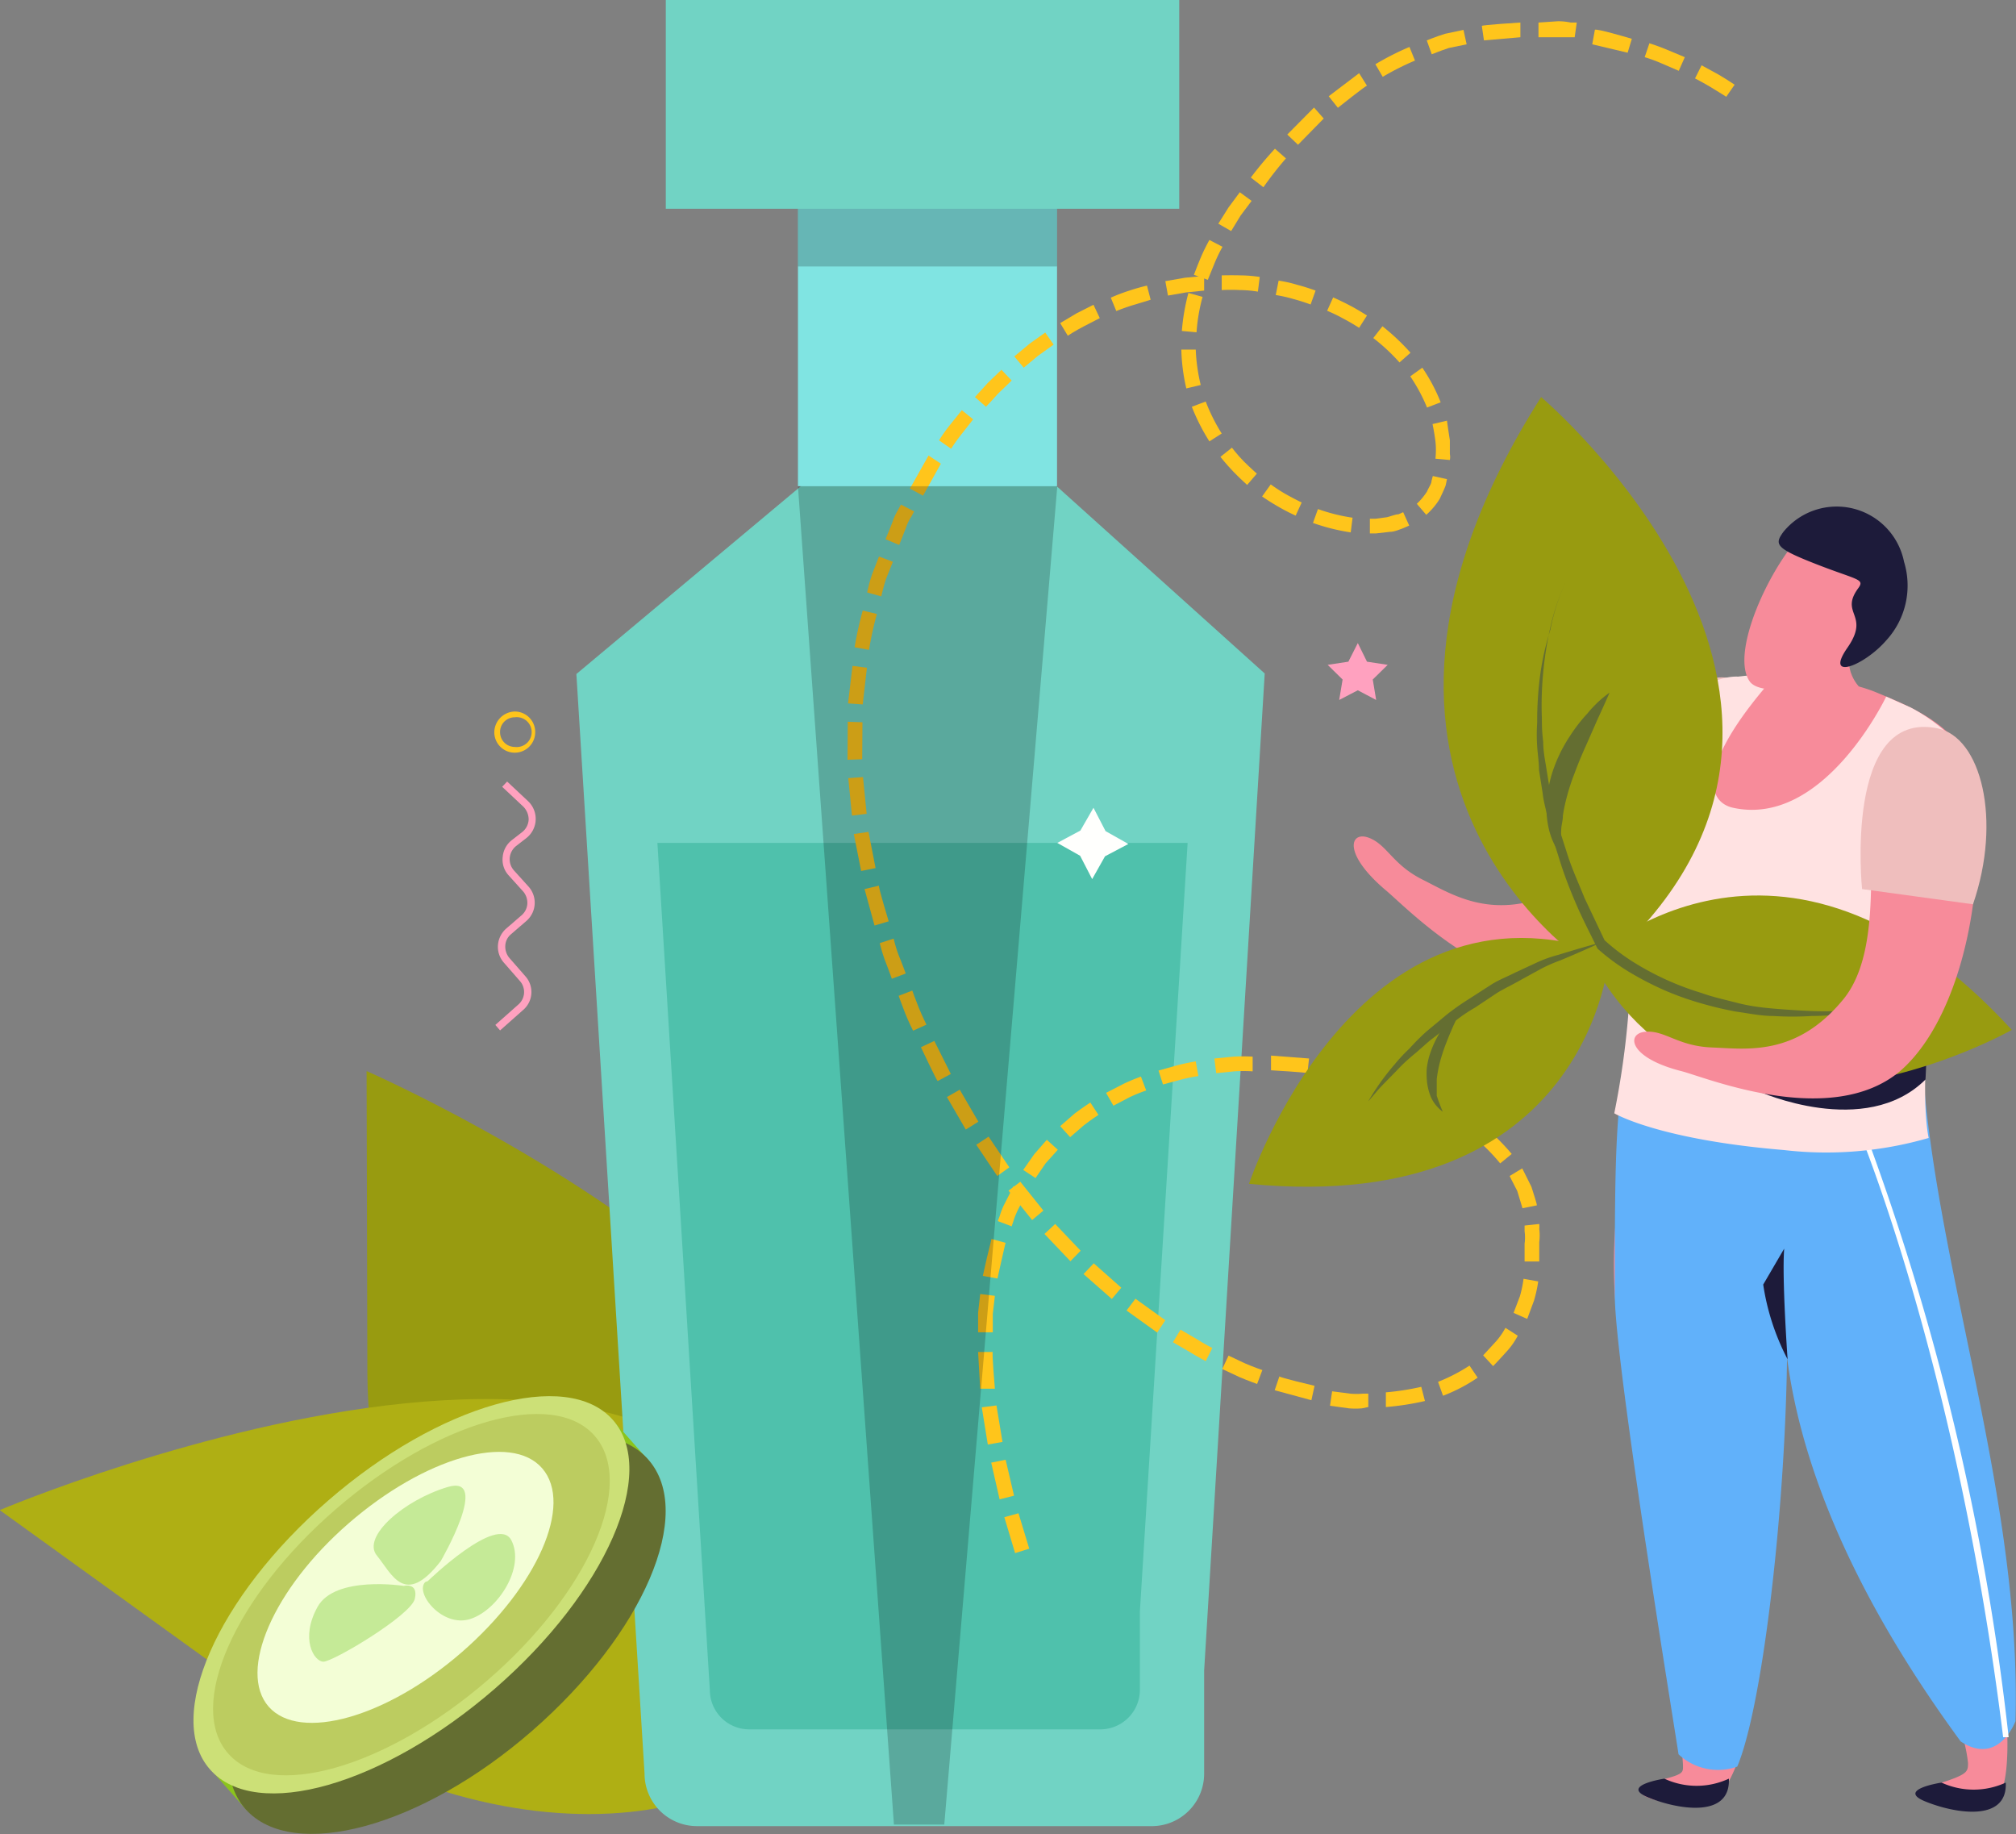<svg xmlns="http://www.w3.org/2000/svg" viewBox="0 0 76.88 69.94"><rect x="0" y="0" width="76.88" height="69.94" fill="#808080" stroke="none"/><defs><style>.cls-1{isolation:isolate;}.cls-2{fill:#989b10;}.cls-3{fill:#afaf14;}.cls-4{fill:#71d3c4;}.cls-5{fill:#4fc1ac;}.cls-6{fill:#80e4e2;}.cls-7{mix-blend-mode:overlay;opacity:0.2;}.cls-8{fill:#fffffd;}.cls-9{fill:#ffa1bf;}.cls-10{fill:#ffc51b;}.cls-11{fill:#f78b9a;}.cls-12{fill:#efbebd;}.cls-13{fill:#61b1fa;}.cls-14{fill:#1d1b3a;}.cls-15{fill:#fff;}.cls-16{fill:#ffe2e2;}.cls-17{fill:#646e31;}.cls-18{fill:#8bc41d;}.cls-19{fill:#cce077;}.cls-20{fill:#bccc60;}.cls-21{fill:#f3fed6;}.cls-22{fill:#c5ea97;}</style></defs><g class="cls-1"><g id="Layer_1" data-name="Layer 1"><path class="cls-2" d="M303,116.48c-4.07,2.83-13.1-2.71-13.17-14.25L289.8,90.7S320.68,104.18,303,116.48Z" transform="translate(-275.82 -49.86)"/><path class="cls-3" d="M306.37,114.38c-.11,4.63-10.57,7.48-20.56.27l-10-7.21S306.86,94.27,306.37,114.38Z" transform="translate(-275.82 -49.86)"/><path class="cls-4" d="M324.05,75.54l-10-9-6.34.73-9.91,8.29,2.6,41.93a2,2,0,0,0,2,2h17.39a2,2,0,0,0,1.95-2v-3.93Z" transform="translate(-275.82 -49.86)"/><path class="cls-5" d="M321.11,82H300.89l2,32.3a1.5,1.5,0,0,0,1.5,1.5h13.39a1.51,1.51,0,0,0,1.51-1.5v-3Z" transform="translate(-275.82 -49.86)"/><rect class="cls-6" x="30.43" y="7.5" width="9.88" height="11.04"/><rect class="cls-7" x="30.43" y="7.5" width="9.88" height="2.66"/><rect class="cls-4" x="25.39" width="19.58" height="7.96"/><polygon class="cls-8" points="41.2 31.67 41.7 30.8 42.16 31.69 43.03 32.18 42.14 32.65 41.65 33.52 41.19 32.63 40.32 32.14 41.2 31.67"/><polygon class="cls-9" points="51.78 24.52 52.13 25.23 52.92 25.35 52.35 25.91 52.48 26.69 51.78 26.32 51.07 26.69 51.2 25.91 50.63 25.35 51.42 25.23 51.78 24.52"/><path class="cls-10" d="M340.71,52.35l-.25.5s.31.16.61.34.58.36.58.36l.32-.46s-.31-.21-.62-.39Z" transform="translate(-275.82 -49.86)"/><path class="cls-10" d="M338.72,51.51l-.18.53a5.78,5.78,0,0,1,.65.24l.65.28.23-.52-.67-.28C339.07,51.62,338.72,51.51,338.72,51.51Z" transform="translate(-275.82 -49.86)"/><path class="cls-10" d="M336.64,51l-.1.55s1.35.32,1.35.32l.16-.53S336.65,50.92,336.64,51Z" transform="translate(-275.82 -49.86)"/><path class="cls-10" d="M334.49,50.72v.56l.69,0,.48,0,.21,0,.08-.56-.23,0a2.31,2.31,0,0,0-.49-.05Z" transform="translate(-275.82 -49.86)"/><path class="cls-10" d="M332.33,50.85l.08.55s1.39-.12,1.39-.12l0-.56S332.32,50.81,332.33,50.85Z" transform="translate(-275.82 -49.86)"/><path class="cls-10" d="M330.23,51.4l.19.53s.32-.13.65-.24l.68-.14-.12-.55-.71.15C330.57,51.26,330.23,51.4,330.23,51.4Z" transform="translate(-275.82 -49.86)"/><path class="cls-10" d="M328.27,52.31l.28.48a10.12,10.12,0,0,1,1.23-.62l-.21-.52A10.57,10.57,0,0,0,328.27,52.31Z" transform="translate(-275.82 -49.86)"/><path class="cls-10" d="M326.49,53.53l.35.44s1.09-.87,1.11-.84l-.3-.48S326.49,53.53,326.49,53.53Z" transform="translate(-275.82 -49.86)"/><polygon class="cls-10" points="49.09 5.13 49.5 5.52 50.48 4.52 50.11 4.1 49.09 5.13"/><path class="cls-10" d="M323.52,56.63,324,57a13.47,13.47,0,0,1,.86-1.1l-.42-.37A14.28,14.28,0,0,0,323.52,56.63Z" transform="translate(-275.82 -49.86)"/><path class="cls-10" d="M322.28,58.39l.49.28.36-.59.42-.56-.45-.33-.43.58Z" transform="translate(-275.82 -49.86)"/><path class="cls-10" d="M321.35,60.34l.53.19.26-.64a6.08,6.08,0,0,1,.3-.62l-.5-.26s-.18.32-.32.65S321.35,60.34,321.35,60.34Z" transform="translate(-275.82 -49.86)"/><path class="cls-10" d="M320.89,62.48l.56.05a6.81,6.81,0,0,1,.23-1.35l-.54-.15A8,8,0,0,0,320.89,62.48Z" transform="translate(-275.82 -49.86)"/><path class="cls-10" d="M321.06,64.67l.55-.13a6.76,6.76,0,0,1-.19-1.35l-.55,0A7.21,7.21,0,0,0,321.06,64.67Z" transform="translate(-275.82 -49.86)"/><path class="cls-10" d="M321.94,66.69l.47-.3a7,7,0,0,1-.61-1.22l-.53.2A7.79,7.79,0,0,0,321.94,66.69Z" transform="translate(-275.82 -49.86)"/><path class="cls-10" d="M323.38,68.35l.37-.43s-.26-.23-.5-.47-.45-.52-.45-.52l-.44.35s.23.29.49.56S323.38,68.35,323.38,68.35Z" transform="translate(-275.82 -49.86)"/><path class="cls-10" d="M325.23,69.52l.23-.5s-.31-.15-.61-.32-.57-.37-.57-.37l-.33.46s.3.21.62.39A7.07,7.07,0,0,0,325.23,69.52Z" transform="translate(-275.82 -49.86)"/><path class="cls-10" d="M327.33,70.16l.07-.56a6.89,6.89,0,0,1-1.32-.33l-.19.53A7.78,7.78,0,0,0,327.33,70.16Z" transform="translate(-275.82 -49.86)"/><path class="cls-10" d="M329.56,69.9l-.23-.51-.18.08c-.11,0-.28.07-.43.11l-.45.06h-.21v.56h.23l.52-.06c.19,0,.38-.09.52-.14Z" transform="translate(-275.82 -49.86)"/><path class="cls-10" d="M331,68.13l-.54-.12-.05.19c0,.11-.11.25-.17.4a2.51,2.51,0,0,1-.39.47l.36.42a2.67,2.67,0,0,0,.52-.62c.08-.18.17-.36.22-.5Z" transform="translate(-275.82 -49.86)"/><path class="cls-10" d="M331,65.9l-.55.13s.07.33.11.66,0,.66,0,.66l.55.05a.6.6,0,0,0,0-.23c0-.14,0-.33,0-.53C331.05,66.27,331,65.9,331,65.9Z" transform="translate(-275.82 -49.86)"/><path class="cls-10" d="M330.06,63.88l-.46.33a6.48,6.48,0,0,1,.64,1.19l.52-.2A6.68,6.68,0,0,0,330.06,63.88Z" transform="translate(-275.82 -49.86)"/><path class="cls-10" d="M328.54,62.3l-.35.45a7.35,7.35,0,0,1,1,.93l.42-.37A8.52,8.52,0,0,0,328.54,62.3Z" transform="translate(-275.82 -49.86)"/><path class="cls-10" d="M326.66,61.2l-.23.51a6.09,6.09,0,0,1,.62.3c.31.16.6.35.6.35l.3-.47s-.31-.2-.63-.37S326.66,61.2,326.66,61.2Z" transform="translate(-275.82 -49.86)"/><path class="cls-10" d="M324.58,60.56l-.11.55a5.3,5.3,0,0,1,.67.15c.34.09.66.21.66.21l.19-.53s-.35-.13-.7-.22A5,5,0,0,0,324.58,60.56Z" transform="translate(-275.82 -49.86)"/><path class="cls-10" d="M322.41,60.36v.56a6.85,6.85,0,0,1,.69,0,4.53,4.53,0,0,1,.69.06l.07-.56a5.07,5.07,0,0,0-.73-.06C322.78,60.35,322.41,60.36,322.41,60.36Z" transform="translate(-275.82 -49.86)"/><path class="cls-10" d="M320.26,60.58l.1.55.69-.12.69-.07,0-.56-.73.07Z" transform="translate(-275.82 -49.86)"/><path class="cls-10" d="M318.18,61.21l.21.51s.32-.13.65-.23.66-.2.66-.2l-.14-.54s-.35.08-.7.2A6.81,6.81,0,0,0,318.18,61.21Z" transform="translate(-275.82 -49.86)"/><path class="cls-10" d="M316.25,62.18l.29.48s.29-.19.6-.35l.62-.32-.24-.51-.65.33C316.55,62,316.25,62.18,316.25,62.18Z" transform="translate(-275.82 -49.86)"/><path class="cls-10" d="M314.5,63.45l.36.43.54-.45L316,63l-.32-.46-.59.42Z" transform="translate(-275.82 -49.86)"/><path class="cls-10" d="M313,65l.42.37s.24-.25.47-.51l.51-.49-.39-.41-.52.5Z" transform="translate(-275.82 -49.86)"/><path class="cls-10" d="M311.63,66.65l.46.32a6.77,6.77,0,0,1,.41-.57l.43-.55-.43-.35-.45.56A6,6,0,0,0,311.63,66.65Z" transform="translate(-275.82 -49.86)"/><polygon class="cls-10" points="34.7 18.63 35.2 18.9 35.88 17.68 35.41 17.37 34.7 18.63"/><path class="cls-10" d="M309.59,70.42l.52.22.26-.66a1.72,1.72,0,0,1,.21-.43l.1-.19-.5-.26s-.05.08-.11.2a2.09,2.09,0,0,0-.21.45C309.73,70.09,309.59,70.42,309.59,70.42Z" transform="translate(-275.82 -49.86)"/><path class="cls-10" d="M308.89,72.45l.54.15a6.69,6.69,0,0,1,.18-.67l.26-.65-.53-.2-.26.67A5.66,5.66,0,0,0,308.89,72.45Z" transform="translate(-275.82 -49.86)"/><path class="cls-10" d="M308.41,74.54l.55.1a12.87,12.87,0,0,1,.3-1.37l-.54-.13A14,14,0,0,0,308.41,74.54Z" transform="translate(-275.82 -49.86)"/><polygon class="cls-10" points="32.34 26.82 32.9 26.86 33.06 25.46 32.51 25.39 32.34 26.82"/><polygon class="cls-10" points="32.32 28.97 32.88 28.95 32.89 27.54 32.33 27.52 32.32 28.97"/><polygon class="cls-10" points="32.49 31.1 33.05 31.03 32.91 29.63 32.35 29.67 32.49 31.1"/><polygon class="cls-10" points="32.84 33.21 33.39 33.1 33.12 31.72 32.56 31.8 32.84 33.21"/><path class="cls-10" d="M309.17,85.15l.54-.16s-.41-1.35-.37-1.36l-.55.13S309.17,85.15,309.17,85.15Z" transform="translate(-275.82 -49.86)"/><path class="cls-10" d="M309.83,87.18l.53-.2s-.12-.33-.25-.65-.21-.68-.21-.68l-.53.17a5.87,5.87,0,0,0,.21.69C309.71,86.84,309.83,87.18,309.83,87.18Z" transform="translate(-275.82 -49.86)"/><path class="cls-10" d="M310.64,89.16l.51-.23s-.16-.32-.29-.64-.25-.66-.25-.66l-.52.2s.12.34.25.67S310.64,89.16,310.64,89.16Z" transform="translate(-275.82 -49.86)"/><path class="cls-10" d="M311.58,91.08l.5-.27s-.63-1.26-.63-1.26l-.51.24S311.55,91.09,311.58,91.08Z" transform="translate(-275.82 -49.86)"/><polygon class="cls-10" points="36.83 43.07 37.31 42.77 36.6 41.55 36.11 41.83 36.83 43.07"/><polygon class="cls-10" points="38.03 44.84 38.49 44.51 37.7 43.34 37.23 43.65 38.03 44.84"/><polygon class="cls-10" points="39.36 46.52 39.79 46.16 38.91 45.06 38.46 45.4 39.36 46.52"/><polygon class="cls-10" points="40.82 48.09 41.21 47.69 40.24 46.67 39.83 47.05 40.82 48.09"/><polygon class="cls-10" points="42.4 49.53 42.76 49.1 41.71 48.17 41.32 48.58 42.4 49.53"/><polygon class="cls-10" points="44.13 50.81 44.44 50.34 43.3 49.52 42.96 49.97 44.13 50.81"/><path class="cls-10" d="M321.8,101.76l.25-.5s-.31-.16-.61-.35l-.6-.35-.29.48.62.36C321.48,101.59,321.8,101.76,321.8,101.76Z" transform="translate(-275.82 -49.86)"/><path class="cls-10" d="M323.76,102.63l.2-.53s-.33-.11-.65-.25l-.64-.3-.24.51.66.31C323.42,102.51,323.76,102.63,323.76,102.63Z" transform="translate(-275.82 -49.86)"/><path class="cls-10" d="M325.83,103.25l.12-.55s-1.36-.32-1.34-.36l-.18.53S325.83,103.25,325.83,103.25Z" transform="translate(-275.82 -49.86)"/><path class="cls-10" d="M328,103.51V103h-.21a2.86,2.86,0,0,1-.48,0l-.69-.09-.08.55.72.1a3.09,3.09,0,0,0,.5,0Z" transform="translate(-275.82 -49.86)"/><path class="cls-10" d="M330.16,103.28l-.14-.54a10,10,0,0,1-1.35.21l0,.56A10.31,10.31,0,0,0,330.16,103.28Z" transform="translate(-275.82 -49.86)"/><path class="cls-10" d="M332.17,102.39l-.31-.46a6.82,6.82,0,0,1-1.2.62l.19.53A6.37,6.37,0,0,0,332.17,102.39Z" transform="translate(-275.82 -49.86)"/><path class="cls-10" d="M333.7,100.79l-.47-.3a2.7,2.7,0,0,1-.39.55l-.46.5.38.41s.26-.27.51-.55A2.82,2.82,0,0,0,333.7,100.79Z" transform="translate(-275.82 -49.86)"/><path class="cls-10" d="M334.48,98.72l-.56-.1a4.42,4.42,0,0,1-.14.67l-.24.63.52.23.26-.7A5.27,5.27,0,0,0,334.48,98.72Z" transform="translate(-275.82 -49.86)"/><path class="cls-10" d="M334.52,96.53l-.56.06s0,.09,0,.22a1.74,1.74,0,0,1,0,.47c0,.34,0,.68,0,.68l.56,0s0-.37,0-.74a2,2,0,0,0,0-.5C334.53,96.62,334.52,96.53,334.52,96.53Z" transform="translate(-275.82 -49.86)"/><path class="cls-10" d="M333.87,94.41l-.48.29s.14.29.29.57l.2.66.55-.11c0-.06-.1-.36-.21-.71Z" transform="translate(-275.82 -49.86)"/><path class="cls-10" d="M332.38,92.78l-.35.44a7.26,7.26,0,0,1,1,1l.44-.36A8.58,8.58,0,0,0,332.38,92.78Z" transform="translate(-275.82 -49.86)"/><path class="cls-10" d="M330.54,91.62l-.25.5.61.32c.3.18.58.38.58.38l.32-.47s-.3-.21-.62-.39Z" transform="translate(-275.82 -49.86)"/><path class="cls-10" d="M328.53,90.81l-.16.54s1.31.46,1.3.48l.22-.51S328.53,90.81,328.53,90.81Z" transform="translate(-275.82 -49.86)"/><path class="cls-10" d="M326.44,90.31l-.1.56s1.37.27,1.37.29l.14-.54S326.44,90.31,326.44,90.31Z" transform="translate(-275.82 -49.86)"/><path class="cls-10" d="M324.29,90.11v.56s1.39.08,1.39.11l.06-.56S324.29,90.11,324.29,90.11Z" transform="translate(-275.82 -49.86)"/><path class="cls-10" d="M322.13,90.22l.07.56.69-.07a5.63,5.63,0,0,1,.7,0v-.56a6.14,6.14,0,0,0-.73,0Z" transform="translate(-275.82 -49.86)"/><path class="cls-10" d="M320,90.68l.17.53.67-.18a6.43,6.43,0,0,1,.68-.14l-.1-.56s-.36.06-.71.15Z" transform="translate(-275.82 -49.86)"/><path class="cls-10" d="M318,91.53l.28.49.61-.32a6.15,6.15,0,0,1,.64-.26l-.2-.53s-.34.12-.67.28Z" transform="translate(-275.82 -49.86)"/><path class="cls-10" d="M316.25,92.8l.38.42.52-.45c.27-.21.56-.4.56-.4l-.31-.47s-.31.2-.6.42Z" transform="translate(-275.82 -49.86)"/><path class="cls-10" d="M314.84,94.47l.47.31.39-.57.46-.51-.42-.38-.48.55Z" transform="translate(-275.82 -49.86)"/><path class="cls-10" d="M313.87,96.42l.53.2.07-.21a2.93,2.93,0,0,1,.18-.44l.31-.61-.49-.27-.33.65a2.43,2.43,0,0,0-.19.47Z" transform="translate(-275.82 -49.86)"/><path class="cls-10" d="M313.3,98.51l.56.1s.07-.34.15-.68.15-.68.16-.68l-.54-.15s-.08.35-.17.7Z" transform="translate(-275.82 -49.86)"/><path class="cls-10" d="M313.12,100.66l.56,0s0-.35,0-.7l.08-.69-.56-.07-.08.72C313.12,100.3,313.12,100.66,313.12,100.66Z" transform="translate(-275.82 -49.86)"/><path class="cls-10" d="M313.2,102.81l.56,0s-.12-1.4-.08-1.4h-.56S313.2,102.81,313.2,102.81Z" transform="translate(-275.82 -49.86)"/><polygon class="cls-10" points="37.67 55.08 38.23 54.98 38 53.59 37.44 53.66 37.67 55.08"/><polygon class="cls-10" points="38.12 57.17 38.67 57.03 38.35 55.66 37.8 55.77 38.12 57.17"/><polygon class="cls-10" points="38.71 59.22 39.25 59.05 38.84 57.7 38.3 57.85 38.71 59.22"/><polygon class="cls-7" points="30.43 18.54 34.09 69.57 36.01 69.57 40.32 18.54 30.43 18.54"/><path class="cls-9" d="M294.89,89.15l-.18-.21.88-.78a.63.63,0,0,0,.06-.89l-.62-.71a.91.91,0,0,1-.22-.67.93.93,0,0,1,.31-.62l.59-.51a.63.63,0,0,0,.22-.44.67.67,0,0,0-.16-.47l-.56-.62a.88.88,0,0,1-.22-.69.91.91,0,0,1,.34-.64l.4-.31a.65.65,0,0,0,.25-.48.7.7,0,0,0-.2-.49l-.81-.76.19-.2.81.76a.93.93,0,0,1-.07,1.39l-.4.31a.65.65,0,0,0-.24.44.64.64,0,0,0,.16.49l.56.62a.92.92,0,0,1-.08,1.3l-.59.51a.6.6,0,0,0-.22.43.67.67,0,0,0,.15.47l.62.71a.9.9,0,0,1-.09,1.28Z" transform="translate(-275.82 -49.86)"/><path class="cls-10" d="M296.23,77.78a.78.78,0,0,1-1.56,0,.8.8,0,0,1,.78-.79A.78.78,0,0,1,296.23,77.78Zm-1.34,0a.56.56,0,0,0,.56.56.57.57,0,1,0,0-1.13A.56.56,0,0,0,294.89,77.79Z" transform="translate(-275.82 -49.86)"/><path class="cls-11" d="M342.63,76.14a1.65,1.65,0,0,0-2.36.16c-1.48,1.4-2.36,6.24-4.91,7.49s-4.13.19-5.29-.39-1.35-1.34-2.06-1.6-1,.6.65,2c.79.65,4.27,4.33,7.57,3.4C340.56,85.94,344.75,77.61,342.63,76.14Z" transform="translate(-275.82 -49.86)"/><path class="cls-12" d="M342.79,76.22c1.29,1.11.44,4.26-2.1,6.52l-3.41-2.58S340,73.85,342.79,76.22Z" transform="translate(-275.82 -49.86)"/><path class="cls-11" d="M337.4,99.24c.37,5.27,2.33,13.47,2.6,17.91,0,.31.07.36-1.06.63-1.3.3-.3.91,1.74.9s2.77-8.32,2.95-12.72c.05-1.23-.43-5,.23-8.49.07,1.32.19,2.81.35,4.46.49,4.81,6.23,11.11,6.66,15.15,0,.32,0,.43-1,.75s0,.9,1.71.85.26-8.09-.65-12c-.79-3.43-.84-7-1.86-16.06h0c0-.08,0-.16,0-.24h0c-.18-3.19-.43-5.22,1.16-8.05,2.29-4-.93-5.27-2.86-6.07s-7.15-1.24-7.73,1.89c-.48,2.63,1.69,6.22.18,10.28A20.18,20.18,0,0,0,337.4,99.24Z" transform="translate(-275.82 -49.86)"/><path class="cls-13" d="M352.68,115.49s-.64,1.73-2.09.77c-8-10.91-6.66-17.47-6.73-18.79.47,6-.59,16.9-1.79,19.75a2.2,2.2,0,0,1-2.24-.47c-.06-.47-2.43-14.88-2.43-17.51,0-5.14,0-8.2.76-9.89,3.47,2.55,9.06,1.88,11,1.48C349.73,98.45,352.92,107.08,352.68,115.49Z" transform="translate(-275.82 -49.86)"/><path class="cls-14" d="M341.75,117.68a2.91,2.91,0,0,1-2.46,0s-1.71.26-.63.71S341.82,119.23,341.75,117.68Z" transform="translate(-275.82 -49.86)"/><path class="cls-14" d="M352.31,117.83a2.93,2.93,0,0,1-2.45,0s-1.72.26-.64.71S352.38,119.38,352.31,117.83Z" transform="translate(-275.82 -49.86)"/><path class="cls-15" d="M352.21,116.1l.21,0a96.88,96.88,0,0,0-5.62-23.47l-.2.08C346.64,92.78,350.45,101.83,352.21,116.1Z" transform="translate(-275.82 -49.86)"/><path class="cls-16" d="M347.75,76.42s-2.37,5-5.84,4.24c-1-.22-1.47-1.62,1.74-5.18l-1.55.18S338,75.27,338,84.74a32.07,32.07,0,0,1-.62,7.57s1.67,1,6.46,1.4a14,14,0,0,0,5.53-.46s-.84-3.49,1.66-13c.53-2-2.36-3.42-2.36-3.42Z" transform="translate(-275.82 -49.86)"/><path class="cls-11" d="M346.87,73.48s-1.11,1.44-.17,2.55-4.08,2.52-3.76,1.61c.41-1.18,1.19-1.76.91-3.29Z" transform="translate(-275.82 -49.86)"/><path class="cls-11" d="M345,69.85c-1.26.75-3.32,4.78-2.45,6,.38.52,2.43.49,4.08-1.11a3.67,3.67,0,0,0,1.17-3.6A2,2,0,0,0,345,69.85Z" transform="translate(-275.82 -49.86)"/><path class="cls-14" d="M343.83,70.14c-.35.48-.31.62,1.25,1.23s1.86.56,1.61.91c-.74,1,.47,1-.42,2.28s.64.69,1.48-.28a3.09,3.09,0,0,0,.68-3A2.62,2.62,0,0,0,343.83,70.14Z" transform="translate(-275.82 -49.86)"/><path class="cls-14" d="M342.88,91.47s4.07,1.84,6.37-.45l.09-2.11Z" transform="translate(-275.82 -49.86)"/><path class="cls-14" d="M343.06,98.84a9,9,0,0,0,.93,2.85s-.22-3.08-.13-4.22Z" transform="translate(-275.82 -49.86)"/><path class="cls-2" d="M337.13,86.51C348.29,76.58,334.59,65,334.59,65c-9.43,14.84,2.06,21.83,2.06,21.83S326,96.43,337.13,86.51Z" transform="translate(-275.82 -49.86)"/><path class="cls-2" d="M323.45,95s4.08-12.24,13.75-8.75C337.2,86.28,336.5,96.26,323.45,95Z" transform="translate(-275.82 -49.86)"/><path class="cls-2" d="M352.54,89.13s-11.22,6.36-16.07-2.71C336.47,86.42,343.68,79.48,352.54,89.13Z" transform="translate(-275.82 -49.86)"/><path class="cls-17" d="M335.52,72.07a8.53,8.53,0,0,0-.57,1.68,13.27,13.27,0,0,0-.28,1.75,13.08,13.08,0,0,0-.05,1.77,6.49,6.49,0,0,0,.05.88c0,.3.05.59.1.88l.14.87a8.44,8.44,0,0,0,.2.87c.07.28.12.57.22.85l.27.84c.18.56.43,1.1.65,1.65l.76,1.6,0,0a7.7,7.7,0,0,0,1.11.84,10.73,10.73,0,0,0,2.58,1.17c.44.16.91.26,1.37.38s.93.18,1.41.22.94.07,1.42.09,1,0,1.43,0,1-.09,1.44-.13c-.48.07-1,.16-1.43.22s-1,.1-1.44.1a11.71,11.71,0,0,1-1.45,0c-.48,0-1-.11-1.44-.17a13.77,13.77,0,0,1-1.41-.34,11.23,11.23,0,0,1-1.37-.5,12.34,12.34,0,0,1-1.3-.68,8.11,8.11,0,0,1-1.19-.88l0,0v0c-.26-.54-.54-1.07-.78-1.62s-.46-1.11-.64-1.68l-.27-.86a8.52,8.52,0,0,1-.22-.87c-.06-.3-.15-.59-.18-.89l-.14-.89c0-.29-.05-.6-.07-.9a6.72,6.72,0,0,1,0-.9,13.34,13.34,0,0,1,.11-1.79,10.53,10.53,0,0,1,.39-1.75A8,8,0,0,1,335.52,72.07Z" transform="translate(-275.82 -49.86)"/><path class="cls-17" d="M328,91.85a9.17,9.17,0,0,1,1-1.4,6.36,6.36,0,0,1,.57-.61,8.22,8.22,0,0,1,.66-.66l.77-.64a9.75,9.75,0,0,1,.84-.59l.87-.56c.29-.18.61-.3.9-.45l.84-.39a5,5,0,0,1,.79-.28c1-.31,1.65-.48,1.65-.48s-.63.3-1.57.69a5.93,5.93,0,0,0-.75.33l-.8.44c-.28.16-.58.3-.86.47l-.84.56a6.09,6.09,0,0,0-.83.57l-.78.6c-.25.19-.47.41-.69.59s-.43.37-.61.56c-.35.37-.66.66-.85.89S328,91.85,328,91.85Z" transform="translate(-275.82 -49.86)"/><path class="cls-17" d="M337.2,76.27s-.17.4-.45,1l-.44,1c-.16.35-.31.71-.45,1.09a8,8,0,0,0-.34,1.09,5.27,5.27,0,0,0-.1.52c0,.17-.05.33-.06.47a6,6,0,0,0,0,.74c0,.19,0,.3,0,.3s-.07-.09-.17-.25a2.67,2.67,0,0,1-.3-.74,3.49,3.49,0,0,1-.08-1.14,4.77,4.77,0,0,1,.29-1.27,5.54,5.54,0,0,1,.58-1.14,6.12,6.12,0,0,1,.68-.88A4.35,4.35,0,0,1,337.2,76.27Z" transform="translate(-275.82 -49.86)"/><path class="cls-17" d="M331.53,88.35l-.28.61c-.08.18-.17.39-.26.62a7.39,7.39,0,0,0-.24.71,4.81,4.81,0,0,0-.14.72c0,.12,0,.23,0,.34s0,.2,0,.29a7.79,7.79,0,0,0,.23.61,1.43,1.43,0,0,1-.44-.53,2.12,2.12,0,0,1-.17-.72,2.93,2.93,0,0,1,0-.41,3.28,3.28,0,0,1,.08-.41,4,4,0,0,1,.69-1.34A3,3,0,0,1,331.53,88.35Z" transform="translate(-275.82 -49.86)"/><path class="cls-11" d="M349.55,78a1.63,1.63,0,0,0-2.07,1.12c-.78,1.89.43,6.66-1.37,8.85s-3.69,1.88-5,1.83-1.79-.66-2.54-.6-.65,1,1.4,1.51c1,.27,5.68,2.18,8.3,0C351.72,87.74,352.1,78.42,349.55,78Z" transform="translate(-275.82 -49.86)"/><path class="cls-12" d="M349.7,77.63c1.67.33,2.47,3.49,1.36,6.71l-4.23-.58S346.12,76.91,349.7,77.63Z" transform="translate(-275.82 -49.86)"/><polygon class="cls-18" points="23.19 53.94 24.77 55.73 9.43 69.05 7.9 67.32 23.19 53.94"/><path class="cls-17" d="M285.19,118.85c1.8,2,6.69.7,10.93-3s6.22-8.3,4.42-10.34-6.7-.68-10.94,3S283.39,116.82,285.19,118.85Z" transform="translate(-275.82 -49.86)"/><path class="cls-19" d="M283.83,117.33c1.76,2,6.62.6,10.86-3.08s6.25-8.27,4.5-10.25-6.62-.6-10.86,3.08S282.08,115.35,283.83,117.33Z" transform="translate(-275.82 -49.86)"/><path class="cls-20" d="M284.53,116.73c1.59,1.8,6,.55,9.88-2.8s5.68-7.52,4.08-9.33-6-.54-9.87,2.81S282.92,114.93,284.53,116.73Z" transform="translate(-275.82 -49.86)"/><path class="cls-21" d="M286.07,114.94c1.19,1.34,4.5.41,7.37-2.09s4.25-5.62,3.06-7-4.5-.41-7.38,2.09S284.88,113.59,286.07,114.94Z" transform="translate(-275.82 -49.86)"/><path class="cls-22" d="M292.63,109.38s1.93-3.32.26-2.82-3.28,1.9-2.7,2.61S291.25,111.16,292.63,109.38Z" transform="translate(-275.82 -49.86)"/><path class="cls-22" d="M291.22,110.33s-2.62-.41-3.29.8-.14,2.08.22,2.09,3.35-1.77,3.49-2.4S291.22,110.33,291.22,110.33Z" transform="translate(-275.82 -49.86)"/><path class="cls-22" d="M292.13,110.15s2.66-2.58,3.19-1.56-.49,2.65-1.56,3-2.14-1-1.72-1.41Z" transform="translate(-275.82 -49.86)"/></g></g></svg>